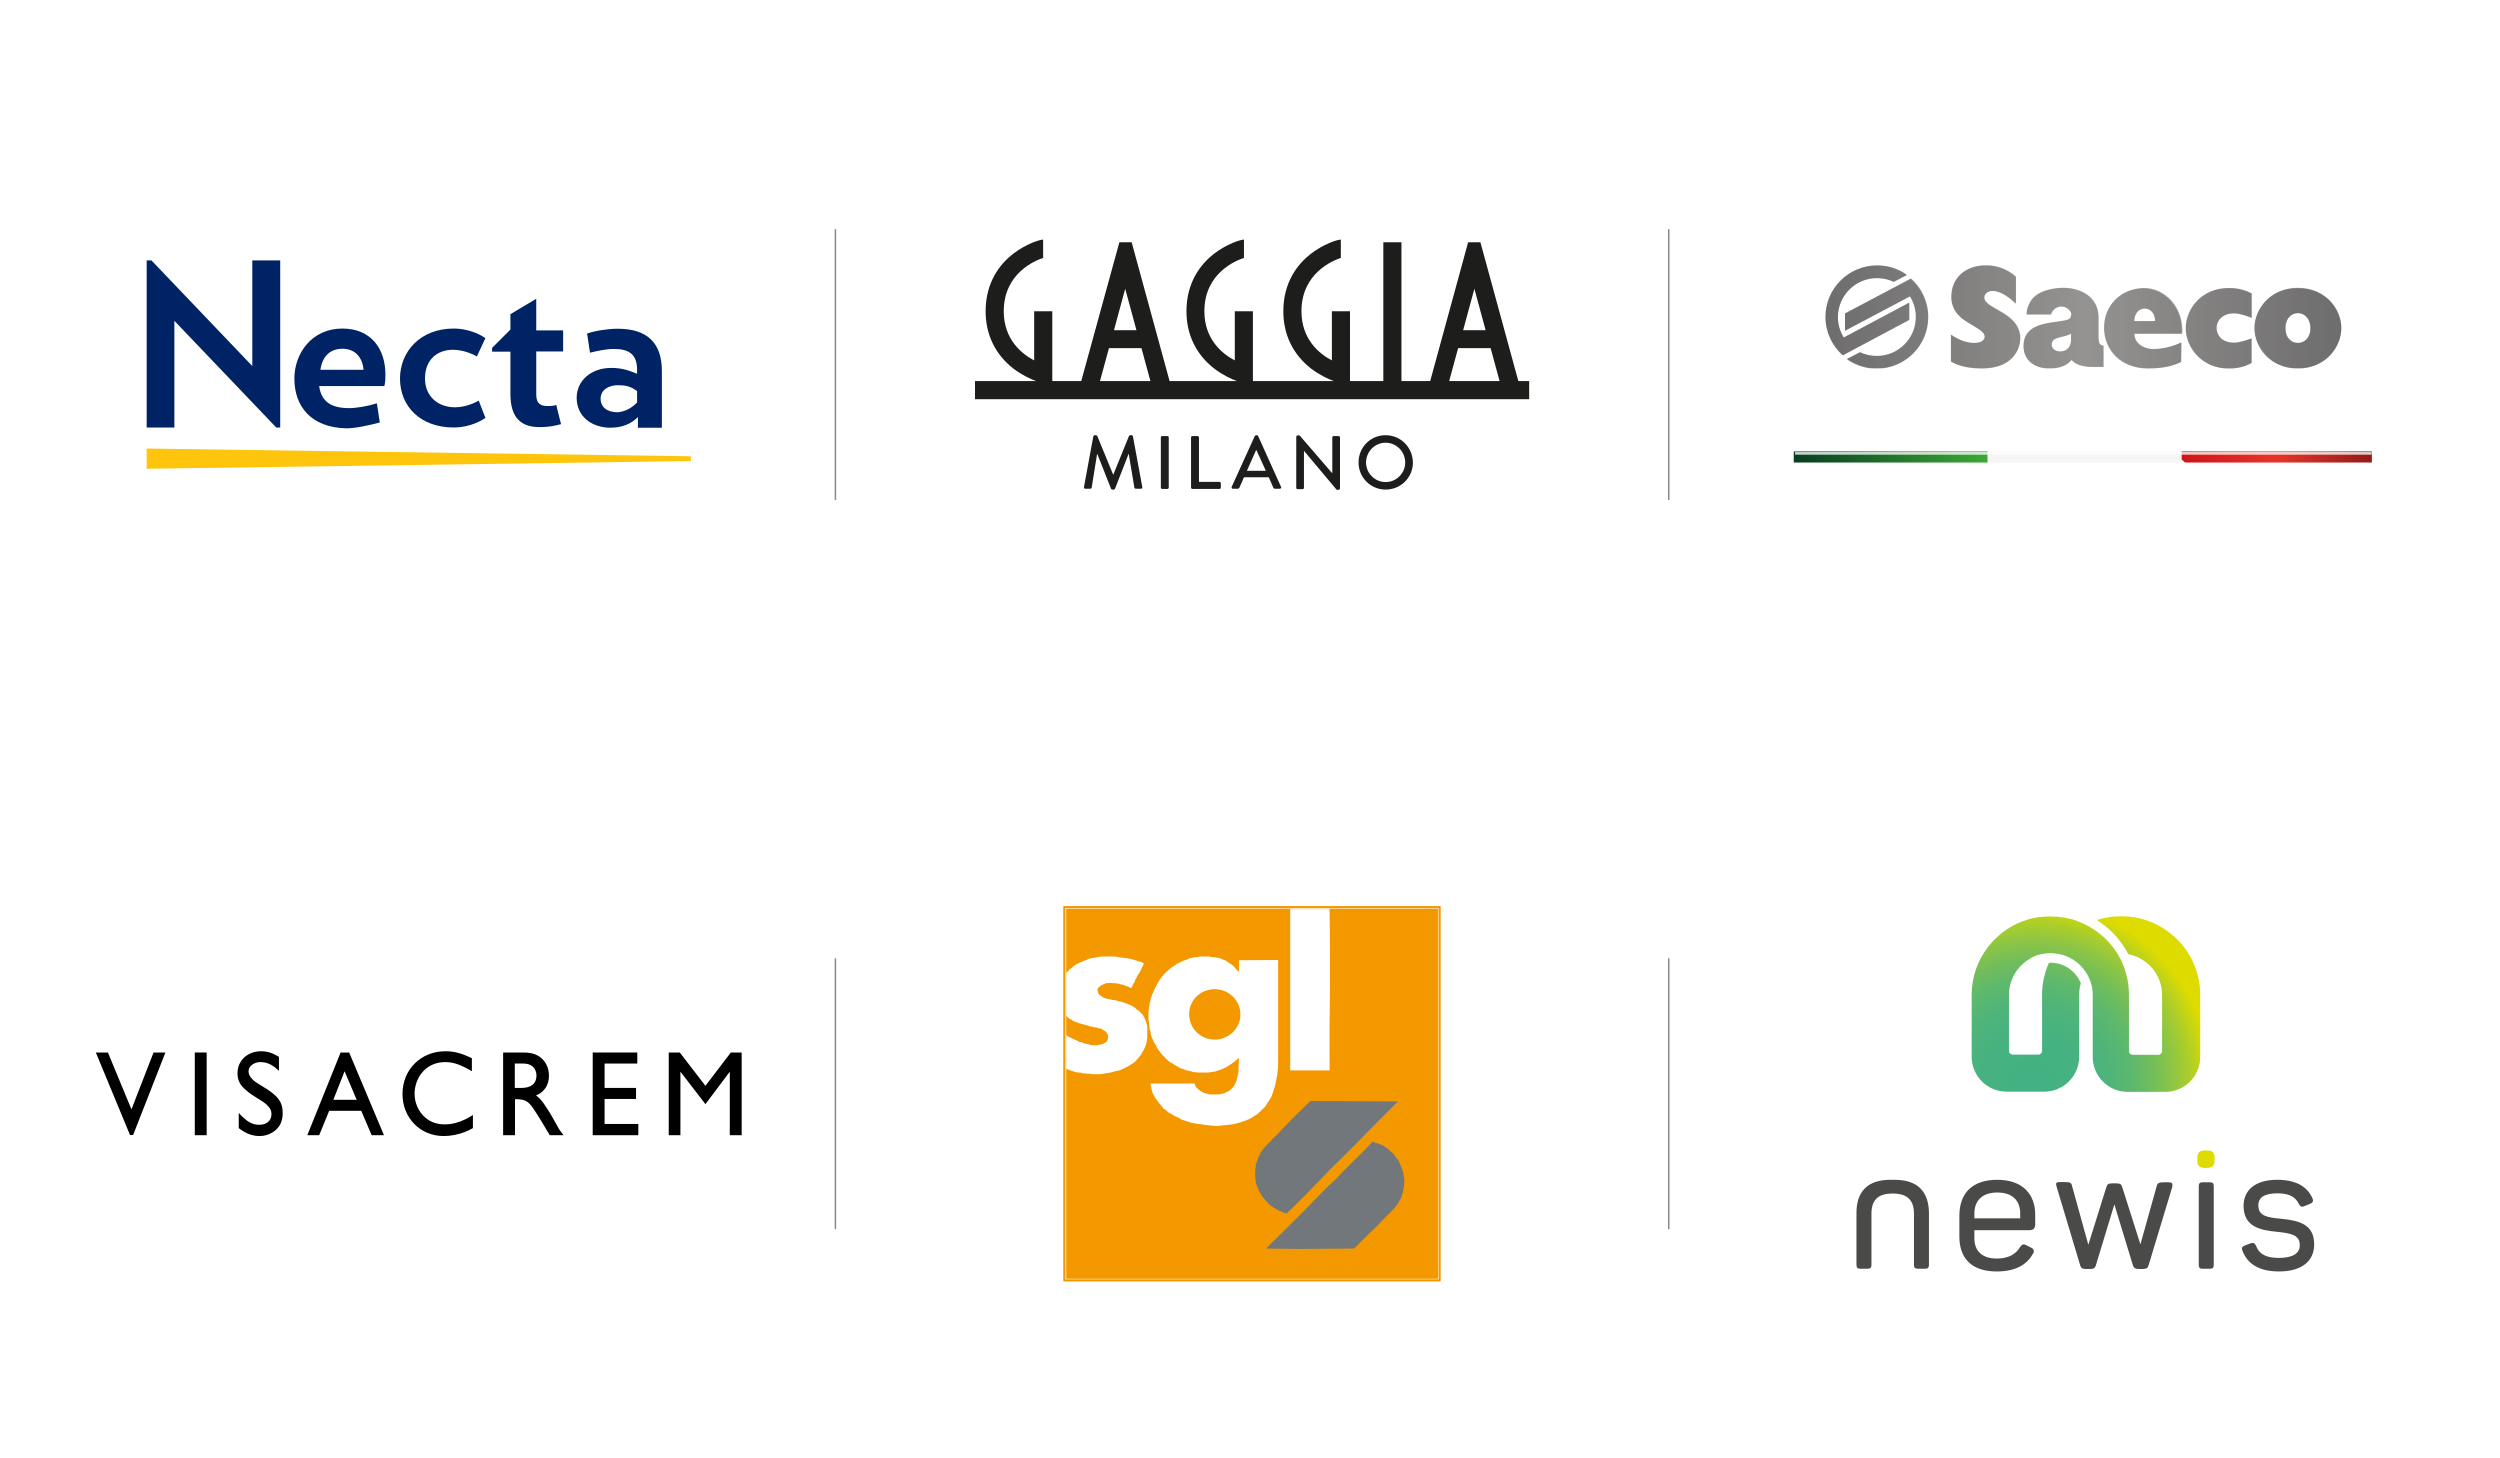<svg xmlns="http://www.w3.org/2000/svg" xmlns:xlink="http://www.w3.org/1999/xlink" id="necta" x="0px" y="0px" width="1200px" height="700px" viewBox="0 0 1200 700" style="enable-background:new 0 0 1200 700;" xml:space="preserve"><style type="text/css">	.st0{fill:#002366;}	.st1{fill:#FFC40C;}	.st2{fill:#1D1D1C;}			.st3{clip-path:url(#SVGID_00000085961037956484084590000013180791858340289681_);fill:url(#SVGID_00000103260822719126265800000009409638550696344754_);}	.st4{fill:#F5F5F5;}			.st5{clip-path:url(#SVGID_00000039110521090628439170000011949398384746226877_);fill:url(#SVGID_00000155844514332379286590000004446516780673395633_);}	.st6{clip-path:url(#SVGID_00000023282185133499141500000002222870077265744572_);}	.st7{clip-path:url(#SVGID_00000028322088250741645170000010695910317154922414_);}	.st8{opacity:0.91;clip-path:url(#SVGID_00000154397554098177898100000010021530724238334606_);}	.st9{clip-path:url(#SVGID_00000062892367824173666670000017672461136987450555_);}	.st10{filter:url(#Adobe_OpacityMaskFilter);}	.st11{clip-path:url(#SVGID_00000012450214092453584700000016926887361246912644_);}	.st12{enable-background:new    ;}			.st13{clip-path:url(#SVGID_00000012450214092453584700000016926887361246912644_);fill:url(#SVGID_00000001653722066590293490000008512230217650095550_);}			.st14{clip-path:url(#SVGID_00000012450214092453584700000016926887361246912644_);mask:url(#SVGID_00000039095333334775445590000011198560400100286640_);}	.st15{clip-path:url(#SVGID_00000164503308904374593790000004094235999053317010_);fill:#FFFFFF;}			.st16{clip-path:url(#SVGID_00000015341543248213919310000014983681140788726708_);fill:url(#SVGID_00000029012377840077609920000008595362878001480639_);}	.st17{opacity:0.3;clip-path:url(#SVGID_00000139288690190139459020000005406077913832929169_);}	.st18{clip-path:url(#SVGID_00000129195364467726441760000014270611673312742575_);}	.st19{clip-path:url(#SVGID_00000070812833344569619550000011287637367540478124_);fill:#1D1E1C;}			.st20{clip-path:url(#SVGID_00000019656430024039200570000014954198890318792629_);fill:url(#SVGID_00000147927091642704445710000004264568798423403430_);}	.st21{clip-path:url(#SVGID_00000115476531440454548860000010126226496896179605_);fill:#4A4A49;}	.st22{clip-path:url(#SVGID_00000115476531440454548860000010126226496896179605_);fill:#DDDB00;}	.st23{fill:#F49800;}	.st24{fill:none;stroke:#F49800;stroke-width:5.000000e-03;}	.st25{fill:#FFFFFF;}	.st26{fill:none;stroke:#FFFFFF;stroke-width:5.000000e-03;}	.st27{fill-rule:evenodd;clip-rule:evenodd;fill:#FFFFFF;}	.st28{fill-rule:evenodd;clip-rule:evenodd;fill:#71777A;}			.st29{clip-path:url(#SVGID_00000098910094400993769610000016679761415841094817_);fill-rule:evenodd;clip-rule:evenodd;fill:#F49800;}			.st30{clip-path:url(#SVGID_00000098910094400993769610000016679761415841094817_);fill:none;stroke:#FFFFFF;stroke-width:5.000000e-03;}			.st31{clip-path:url(#SVGID_00000098910094400993769610000016679761415841094817_);fill-rule:evenodd;clip-rule:evenodd;fill:#FFFFFF;}	.st32{fill:none;stroke:#F49800;stroke-width:0.822;}			.st33{clip-path:url(#SVGID_00000128468429338501504500000006711136598753074051_);fill-rule:evenodd;clip-rule:evenodd;fill:#F49800;}			.st34{clip-path:url(#SVGID_00000128468429338501504500000006711136598753074051_);fill:none;stroke:#FFFFFF;stroke-width:5.000000e-03;}			.st35{clip-path:url(#SVGID_00000128468429338501504500000006711136598753074051_);fill-rule:evenodd;clip-rule:evenodd;fill:#FFFFFF;}	.st36{fill:none;stroke:#878787;stroke-width:0.709;stroke-miterlimit:10;}</style><g>	<g>		<path class="st0" d="M132.6,205.2L83.7,154v51.2H70.4V125h2.3l48.4,50.7V125h13.4v80.2H132.6z"></path>		<path class="st0" d="M141.3,181.7c0-12,8.3-24,23-24c13.8,0,20.7,9.7,20.7,22.1c0,1.4,0,3.7-0.5,5.5h-31.3   c0.9,6.5,4.6,10.6,14.3,10.6c3.7,0,8.8-0.9,13.4-2.3l1.4,9.2c-5.5,1.4-11.5,2.8-16.1,2.8C149.2,205.2,141.3,195,141.3,181.7z    M174.5,177.5c-0.5-6-4.1-10.1-10.1-10.1s-9.7,3.7-10.6,10.1H174.5z"></path>		<path class="st0" d="M192,181.7c0-12.9,9.7-24,25.8-24c5.5,0,11.1,1.8,15.2,4.6l-4.1,8.8c-3.2-1.8-7.4-3.2-11.5-3.2   c-7.4,0-13.4,4.6-13.4,13.8c0,8.8,6.5,13.8,14.3,13.8c4.1,0,8.3-1.4,11.5-3.2l3.2,8.3c-4.1,2.8-9.7,4.6-15.2,4.6   C201.7,205.2,192,195,192,181.7z"></path>		<path class="st0" d="M245,189.1v-20.3h-8.8v-1.8l8.8-8.8v-7.4l12.4-7.4v15.2h12.9v10.1h-12.9v20.7c0,4.1,1.8,5.5,5.5,5.5   c1.4,0,2.3,0,4.1-0.5l2.3,9.2c-3.2,0.9-6.5,1.4-9.7,1.4C250.5,205.2,245,201,245,189.1z"></path>		<path class="st0" d="M276.8,190.9c0-7.8,6.5-14.3,16.6-14.3c5.5,0,8.8,1.4,12.4,2.8v-1.8c0-7.4-3.7-10.1-11.1-10.1   c-3.7,0-7.8,0.9-11.5,1.8l-1.4-9.2c4.1-1.4,10.1-2.3,14.7-2.3c14.3,0,21.2,6.9,21.2,20.3v27.2h-11.5v-5.1   c-3.2,3.2-7.4,5.1-13.4,5.1C284.2,205.2,276.8,200.1,276.8,190.9z M305.8,193.2v-5.5c-3.2-2.3-5.5-2.8-9.2-2.8   c-4.6,0-8.3,2.3-8.3,6.5c0,4.1,3.2,6.5,8.3,6.5C300.8,197.4,303.5,195.5,305.8,193.2z"></path>	</g>	<polygon class="st1" points="70.4,215.3 70.4,225 331.6,221.3 331.6,219  "></polygon></g><g>	<path class="st2" d="M543.8,209.4c-0.1-0.3-0.4-0.5-0.7-0.5h-0.6c-0.3,0-0.5,0.2-0.6,0.4l-7.5,18.5h-0.1l-7.6-18.5  c-0.1-0.2-0.4-0.4-0.6-0.4h-0.6c-0.3,0-0.6,0.3-0.7,0.5l-4.5,24.4c-0.1,0.5,0.2,0.8,0.7,0.8h2.4c0.3,0,0.6-0.3,0.6-0.5l2.6-16.2  h0.1l6.6,16.7c0.1,0.2,0.3,0.4,0.6,0.4h0.7c0.3,0,0.5-0.2,0.6-0.4l6.5-16.7h0.1l2.7,16.2c0.1,0.3,0.4,0.5,0.7,0.5h2.4  c0.5,0,0.8-0.3,0.7-0.8L543.8,209.4z"></path>	<path class="st2" d="M560.3,209.3h-2.4c-0.4,0-0.7,0.3-0.7,0.7v24c0,0.4,0.3,0.7,0.7,0.7h2.4c0.4,0,0.7-0.3,0.7-0.7v-24  C561,209.6,560.7,209.3,560.3,209.3"></path>	<path class="st2" d="M585.3,231.3h-9.8v-21.3c0-0.4-0.3-0.7-0.7-0.7h-2.4c-0.4,0-0.7,0.3-0.7,0.7v24c0,0.4,0.3,0.7,0.7,0.7h12.9  c0.4,0,0.7-0.3,0.7-0.7v-2C586,231.6,585.7,231.3,585.3,231.3"></path>	<path class="st2" d="M603.9,209.3c-0.1-0.2-0.4-0.4-0.6-0.4h-0.4c-0.2,0-0.5,0.2-0.6,0.4l-11.1,24.4c-0.2,0.5,0.1,0.9,0.6,0.9h2.3  c0.4,0,0.7-0.3,0.8-0.5c0.7-1.7,1.5-3.3,2.2-5h11.9l2.2,5c0.1,0.3,0.4,0.5,0.8,0.5h2.3c0.5,0,0.8-0.5,0.6-0.9L603.9,209.3z   M598.5,226l4.4-9.9h0.2l4.5,9.9H598.5z"></path>	<path class="st2" d="M642.5,209.3h-2.3c-0.4,0-0.7,0.3-0.7,0.7v17.2h0l-15.7-18.2h-0.9c-0.4,0-0.7,0.3-0.7,0.7v24.4  c0,0.4,0.3,0.7,0.7,0.7h2.3c0.4,0,0.7-0.3,0.7-0.7v-17.7h0l15.7,18.7h0.9c0.4,0,0.7-0.3,0.7-0.7v-24.4  C643.2,209.6,642.9,209.3,642.5,209.3"></path>	<path class="st2" d="M665.1,208.9c-7.3,0-13,5.8-13,13.1c0,7.2,5.8,13,13,13c7.3,0,13.1-5.8,13.1-13  C678.1,214.7,672.3,208.9,665.1,208.9 M665.1,231.4c-5.1,0-9.4-4.2-9.4-9.4c0-5.2,4.2-9.5,9.4-9.5c5.2,0,9.4,4.3,9.4,9.5  C674.5,227.2,670.2,231.4,665.1,231.4"></path>	<path class="st2" d="M728.8,182.9l-18.2-66.6h-5.9l-18.2,66.6h-13.8v-66.6h-8.7v66.6H648v-33.5h-8.7V173  c-5.9-3.1-14.6-10-14.6-23.6c0-18.4,15.3-24.4,18.9-25.6v-0.2V115c-1.6,0-8.3,2.1-14.5,6.9c-6,4.7-13.1,13.3-13.1,27.5  c0,11.2,4.6,20.7,13.3,27.5c4.2,3.2,8.4,5.1,10.9,6h-38.8v-33.5h-8.7V173c-5.9-3.1-14.6-10-14.6-23.6c0-18.4,15.3-24.4,19-25.6  v-0.2V115c-1.6,0-8.3,2.1-14.5,6.9c-6,4.7-13.1,13.3-13.1,27.5c0,11.2,4.6,20.7,13.3,27.5c4.2,3.2,8.4,5.1,10.9,6h-32.3l-18.2-66.6  h-5.9L519,182.9h-13.9v-33.5h-8.7V173c-5.9-3.1-14.6-10-14.6-23.6c0-18.4,15.3-24.4,18.9-25.6v-0.2V115c-1.6,0-8.3,2.1-14.5,6.9  c-6,4.7-13.1,13.3-13.1,27.5c0,11.2,4.6,20.7,13.3,27.5c4.2,3.2,8.4,5.1,10.9,6H468v8.7H734v-8.7H728.8z M540.1,138.6l5.4,19.9  h-10.8L540.1,138.6z M528,182.9l4.3-15.8h15.6l4.3,15.8H528z M707.7,138.6l5.4,19.9h-10.8L707.7,138.6z M695.6,182.9l4.3-15.8h15.6  l4.3,15.8H695.6z"></path></g><g>	<g>		<defs>			<rect id="SVGID_1_" x="861" y="216.7" width="93.1" height="5.3"></rect>		</defs>		<clipPath id="SVGID_00000071539177957259259300000016609839595923412910_">			<use xlink:href="#SVGID_1_" style="overflow:visible;"></use>		</clipPath>					<linearGradient id="SVGID_00000124863103273646751660000003764978826987540911_" gradientUnits="userSpaceOnUse" x1="313.435" y1="774.966" x2="315.316" y2="774.966" gradientTransform="matrix(49.494 0 0 49.494 -14652.142 -38136.789)">			<stop offset="0" style="stop-color:#083D20"></stop>			<stop offset="1" style="stop-color:#3DA936"></stop>		</linearGradient>					<rect x="861" y="216.7" style="clip-path:url(#SVGID_00000071539177957259259300000016609839595923412910_);fill:url(#SVGID_00000124863103273646751660000003764978826987540911_);" width="93.1" height="5.3"></rect>	</g>	<rect x="954.1" y="216.7" class="st4" width="93.1" height="5.3"></rect>	<g>		<defs>			<rect id="SVGID_00000183211909598198510470000004365277275219041672_" x="1047.2" y="216.7" width="91.3" height="5.3"></rect>		</defs>		<clipPath id="SVGID_00000002366891457031863980000006620281343002564798_">			<use xlink:href="#SVGID_00000183211909598198510470000004365277275219041672_" style="overflow:visible;"></use>		</clipPath>					<linearGradient id="SVGID_00000107581947786422506980000000708079165913703566_" gradientUnits="userSpaceOnUse" x1="312.438" y1="782.994" x2="314.319" y2="782.994" gradientTransform="matrix(35.434 -23.011 23.011 35.434 -28027.955 -20312.641)">			<stop offset="0" style="stop-color:#D01317"></stop>			<stop offset="6.414724e-03" style="stop-color:#D01317"></stop>			<stop offset="0.491" style="stop-color:#E5352A"></stop>			<stop offset="0.53" style="stop-color:#DE3328"></stop>			<stop offset="1" style="stop-color:#8E1917"></stop>		</linearGradient>					<polygon style="clip-path:url(#SVGID_00000002366891457031863980000006620281343002564798_);fill:url(#SVGID_00000107581947786422506980000000708079165913703566_);" points="   1088.2,258.7 1141,220.4 1111.5,175 1044.8,218.3   "></polygon>	</g>	<g>		<defs>			<rect id="SVGID_00000059997943376418223990000011582284120326911360_" x="861" y="127.4" width="280" height="95.2"></rect>		</defs>		<clipPath id="SVGID_00000078762119702132788170000010061725260492225721_">			<use xlink:href="#SVGID_00000059997943376418223990000011582284120326911360_" style="overflow:visible;"></use>		</clipPath>		<g style="clip-path:url(#SVGID_00000078762119702132788170000010061725260492225721_);">			<g>				<defs>					<rect id="SVGID_00000096059711411406796210000002443372145781910158_" x="861.4" y="216.9" width="277.2" height="1.5"></rect>				</defs>				<clipPath id="SVGID_00000143577093297126016420000016780255861943397520_">					<use xlink:href="#SVGID_00000096059711411406796210000002443372145781910158_" style="overflow:visible;"></use>				</clipPath>				<g style="clip-path:url(#SVGID_00000143577093297126016420000016780255861943397520_);">					<defs>						<rect id="SVGID_00000062191277240148558460000002143962246868460427_" x="861.4" y="216.9" width="277.2" height="1.5"></rect>					</defs>					<clipPath id="SVGID_00000065067549154800133380000011910333310318283931_">						<use xlink:href="#SVGID_00000062191277240148558460000002143962246868460427_" style="overflow:visible;"></use>					</clipPath>					<g style="opacity:0.91;clip-path:url(#SVGID_00000065067549154800133380000011910333310318283931_);">						<g>							<defs>								<rect id="SVGID_00000049904972790428392900000016721644046020357804_" x="861.4" y="216.9" width="277.2" height="1.5"></rect>							</defs>							<clipPath id="SVGID_00000120527168997566961640000015345836403541442743_">								<use xlink:href="#SVGID_00000049904972790428392900000016721644046020357804_" style="overflow:visible;"></use>							</clipPath>							<g style="clip-path:url(#SVGID_00000120527168997566961640000015345836403541442743_);">								<defs>									<rect id="SVGID_00000152953809754538377460000005671776511800167359_" x="861.4" y="216.9" width="277.2" height="1.5"></rect>								</defs>								<clipPath id="SVGID_00000102512782415621747930000004195694152865719727_">									<use xlink:href="#SVGID_00000152953809754538377460000005671776511800167359_" style="overflow:visible;"></use>								</clipPath>								<defs>									<filter id="Adobe_OpacityMaskFilter" filterUnits="userSpaceOnUse" x="861.4" y="216.9" width="277.2" height="1.5">																			</filter>								</defs>																	<mask maskUnits="userSpaceOnUse" x="861.4" y="216.9" width="277.2" height="1.5" id="SVGID_00000152265399438787437280000011392370617805488519_">									<g class="st10">																					<rect x="861.4" y="216.9" style="clip-path:url(#SVGID_00000102512782415621747930000004195694152865719727_);" width="277.2" height="1.5"></rect>										<g class="st12">																							<rect x="861.4" y="216.9" style="clip-path:url(#SVGID_00000102512782415621747930000004195694152865719727_);" width="277.2" height="1.5"></rect>																							<linearGradient id="SVGID_00000009553651766969197470000013778715582597740435_" gradientUnits="userSpaceOnUse" x1="305.993" y1="772.159" x2="307.875" y2="772.159" gradientTransform="matrix(168.724 0 0 168.724 -50791.742 -130063.961)">												<stop offset="0" style="stop-color:#000000"></stop>												<stop offset="4.338428e-02" style="stop-color:#080808"></stop>												<stop offset="0.11" style="stop-color:#1E1E1E"></stop>												<stop offset="0.193" style="stop-color:#414141"></stop>												<stop offset="0.287" style="stop-color:#727272"></stop>												<stop offset="0.391" style="stop-color:#B1B1B1"></stop>												<stop offset="0.502" style="stop-color:#FDFDFD"></stop>												<stop offset="0.505" style="stop-color:#FFFFFF"></stop>												<stop offset="0.677" style="stop-color:#9D9D9D"></stop>												<stop offset="0.835" style="stop-color:#484848"></stop>												<stop offset="0.946" style="stop-color:#141414"></stop>												<stop offset="1" style="stop-color:#000000"></stop>											</linearGradient>																							<rect x="861.4" y="216.9" style="clip-path:url(#SVGID_00000102512782415621747930000004195694152865719727_);fill:url(#SVGID_00000009553651766969197470000013778715582597740435_);" width="277.2" height="1.5"></rect>										</g>									</g>								</mask>																	<g style="clip-path:url(#SVGID_00000102512782415621747930000004195694152865719727_);mask:url(#SVGID_00000152265399438787437280000011392370617805488519_);">									<g>										<defs>											<rect id="SVGID_00000134220298149123916740000015940867719058899348_" x="861.4" y="216.9" width="277.2" height="1.5"></rect>										</defs>										<clipPath id="SVGID_00000155145523801740441090000015579088203248816016_">											<use xlink:href="#SVGID_00000134220298149123916740000015940867719058899348_" style="overflow:visible;"></use>										</clipPath>																					<rect x="861.4" y="216.9" style="clip-path:url(#SVGID_00000155145523801740441090000015579088203248816016_);fill:#FFFFFF;" width="277.2" height="1.5"></rect>									</g>								</g>							</g>						</g>					</g>				</g>			</g>		</g>	</g>	<g>		<defs>			<path id="SVGID_00000085930597622026317810000002683130841848675770_" d="M1029.4,148.1c2.6,0,5,2.1,5,6h-10    C1024.5,150.2,1026.9,148.1,1029.4,148.1 M1010,157.2c0,11,8.4,19.6,21,19.6c7.2,0,11.8-1.1,16-3.1l0.1-9.4    c-4.2,2.1-9.6,3.2-13.3,3.2c-5.7,0-9.5-3.6-9.2-7.4h22.9c0.8-12.9-8.5-21.9-18.2-21.9C1018.1,138.3,1010,146.5,1010,157.2     M1049.2,157.5c0,8.8,7.2,19.4,20.8,19.4c4.2,0,7.9-1,10.8-2.7v-11.8c0,0-5.3,2.1-8.4,2.1c-5.7,0-8.4-3.5-8.4-7.1    c0-3.5,2.8-7,8.4-7c3.1,0,8.4,2.2,8.4,2.2v-11.7c-3-1.6-6.6-2.6-10.8-2.6C1056.3,138.2,1049.2,148.8,1049.2,157.5 M1097,157.5    c0-4.7,2.9-7.2,6-7.2c3.1,0,6,2.6,6,7.2c0,4.8-3,7.1-6,7.1C1100,164.7,1097,162.3,1097,157.5 M1082.1,157.5    c0,8.8,7.2,19.4,20.8,19.4c13.6,0,20.9-10.5,20.9-19.4c0-8.9-7.3-19.2-20.8-19.2C1089.3,138.2,1082.1,148.8,1082.1,157.5     M984.8,165.5c0-2.3,1.5-3,4.3-3.7c1.7-0.4,3.5-0.9,5-1.6v3.2c-0.2,3.6-2.4,5.3-5.3,5.3C986.4,168.7,984.8,167.1,984.8,165.5     M974.6,144.9c-1.2,2.2-1.7,3.6-1.8,6.1h11.7c0.9-2.5,2.9-3.8,5-3.8c1.8,0,3.5,0.9,4.5,2.7c0.2,0.3,0.2,0.6,0.2,0.9    c0,2.3-1.5,2.7-3.3,3.1c-6.8,1.3-19.6,0.9-19.6,12.3c0,7,5.5,10.7,12.2,10.7c4.3,0,8.1-0.8,10.9-4.1l0.3,0.4    c1.3,1.2,3.4,3,10.4,3h4.7V166c-1.8-0.3-2.5-1-2.4-5.1l0-8.4c0-10.9-9.9-14.3-16.8-14.3C987.1,138.2,977.9,139,974.6,144.9     M885.6,150.5v8.3l31.2-16.5c1.8,2.9,2.8,6.2,2.8,9.9c0,10.3-8.4,18.7-18.7,18.7c-2.9,0-5.7-0.7-8.1-1.8l-6.3,3.3l0.5,0.4    c4,2.7,8.7,4.2,13.8,4.2c13.7,0,24.7-11.1,24.7-24.7c0-7.4-3.2-14-8.3-18.5L885.6,150.5z M876.2,152.1c0,7.3,3.2,13.9,8.3,18.5    l31.9-17l0-8.3L885,162l0,0c-1.8-2.9-2.8-6.2-2.8-9.8c0-10.3,8.4-18.7,18.7-18.7c2.9,0,5.6,0.6,8.1,1.8l6.3-3.3l-0.5-0.4    c-3.9-2.7-8.7-4.2-13.8-4.2C887.3,127.4,876.2,138.5,876.2,152.1 M936.7,142.4c0,2,0,7.7,7.8,12.3c6.2,3.7,8.2,4.9,8.2,6.9    c0,1-0.8,3-5.1,3c-4,0-7.8-1.7-11.1-4v12.9c2,1.1,6.1,3.3,14.8,3.3c17.1,0,18.5-12,18.5-14.4c0-7.6-6.6-11.3-10.1-13.3    c-4.4-2.5-7.2-4-7.2-6.4c0-1.3,1.2-3.1,4-3.1c4.2,0,8.6,3.7,11.2,6.1v-12.9c-3-2.8-8.1-5.5-14.4-5.5    C943.6,127.4,936.7,133.2,936.7,142.4"></path>		</defs>		<clipPath id="SVGID_00000075881158444686150050000006655563816183957633_">			<use xlink:href="#SVGID_00000085930597622026317810000002683130841848675770_" style="overflow:visible;"></use>		</clipPath>					<linearGradient id="SVGID_00000160150691900203762210000015143265890386675902_" gradientUnits="userSpaceOnUse" x1="306.978" y1="772.252" x2="308.859" y2="772.252" gradientTransform="matrix(131.623 0 0 131.623 -39529.07 -101493.789)">			<stop offset="0" style="stop-color:#908E90"></stop>			<stop offset="0.441" style="stop-color:#C0BEBD"></stop>			<stop offset="0.5" style="stop-color:#C7C5C4"></stop>			<stop offset="0.537" style="stop-color:#C3C1C0"></stop>			<stop offset="1" style="stop-color:#908E90"></stop>		</linearGradient>					<rect x="876.2" y="127.4" style="clip-path:url(#SVGID_00000075881158444686150050000006655563816183957633_);fill:url(#SVGID_00000160150691900203762210000015143265890386675902_);" width="247.6" height="49.4"></rect>	</g>	<g>		<defs>			<rect id="SVGID_00000121278056399664616130000009787197156690509968_" x="861" y="127.4" width="280" height="95.2"></rect>		</defs>		<clipPath id="SVGID_00000043433780918456773000000000766236859014130565_">			<use xlink:href="#SVGID_00000121278056399664616130000009787197156690509968_" style="overflow:visible;"></use>		</clipPath>		<g style="opacity:0.3;clip-path:url(#SVGID_00000043433780918456773000000000766236859014130565_);">			<g>				<defs>					<rect id="SVGID_00000150821142050490054970000009273296845271123081_" x="876.2" y="127.4" width="247.6" height="49.4"></rect>				</defs>				<clipPath id="SVGID_00000126318697692350176670000014120662017107223989_">					<use xlink:href="#SVGID_00000150821142050490054970000009273296845271123081_" style="overflow:visible;"></use>				</clipPath>				<g style="clip-path:url(#SVGID_00000126318697692350176670000014120662017107223989_);">					<defs>						<rect id="SVGID_00000031182641969389696090000008621894630648768648_" x="876.2" y="127.4" width="247.6" height="49.4"></rect>					</defs>					<clipPath id="SVGID_00000039133500073570311740000016787756160455060388_">						<use xlink:href="#SVGID_00000031182641969389696090000008621894630648768648_" style="overflow:visible;"></use>					</clipPath>					<path style="clip-path:url(#SVGID_00000039133500073570311740000016787756160455060388_);fill:#1D1E1C;" d="M892.8,169      c2.4,1.2,5.2,1.8,8.1,1.8c10.3,0,18.7-8.4,18.7-18.7c0-3.6-1-7-2.8-9.9l-31.2,16.5v-8.3l31.7-16.8c5.1,4.5,8.3,11.1,8.3,18.5      c0,13.6-11.1,24.7-24.7,24.7c-5.1,0-9.9-1.6-13.8-4.2l-0.5-0.4L892.8,169z M915.3,132l-0.5-0.4c-3.9-2.7-8.7-4.2-13.8-4.2      c-13.6,0-24.7,11.1-24.7,24.7c0,7.3,3.2,13.9,8.3,18.4l31.9-17l0-8.3L885,162l0,0c-1.8-2.9-2.8-6.2-2.8-9.8      c0-10.3,8.4-18.7,18.7-18.7c2.9,0,5.6,0.6,8.1,1.8L915.3,132z M1109,157.5c0-4.7-2.9-7.2-6-7.2c-3.1,0-6,2.6-6,7.2      c0,4.8,3,7.1,6,7.1C1106,164.7,1109,162.3,1109,157.5 M1123.9,157.4c0,8.9-7.3,19.4-20.9,19.4c-13.6,0-20.8-10.6-20.8-19.4      c0-8.7,7.2-19.3,20.9-19.3C1116.6,138.2,1123.9,148.5,1123.9,157.4 M994.1,160.2c-1.5,0.8-3.3,1.3-5,1.6      c-2.8,0.7-4.3,1.4-4.3,3.7c0,1.6,1.7,3.2,4,3.2c2.9,0,5.1-1.8,5.3-5.3V160.2z M1005.1,176.1c-6.9,0-9.1-1.8-10.4-3l-0.3-0.4      c-2.8,3.3-6.6,4.1-10.9,4.1c-6.7,0-12.2-3.8-12.2-10.7c0-11.4,12.8-10.9,19.6-12.3c1.8-0.3,3.3-0.8,3.3-3.1      c0-0.3-0.1-0.6-0.3-0.9c-1-1.8-2.7-2.7-4.5-2.7c-2.1,0-4.1,1.3-5,3.8h-11.7c0.1-2.5,0.6-4,1.8-6.1c3.3-5.9,12.5-6.7,15.9-6.7      c6.9,0,16.8,3.4,16.8,14.3l0,8.4c-0.1,4.1,0.6,4.8,2.4,5.1v10.2H1005.1z M1080.8,152.5v-11.7c-3-1.6-6.6-2.6-10.8-2.6      c-13.8,0-20.9,10.6-20.9,19.3c0,8.8,7.2,19.4,20.8,19.4c4.2,0,7.9-1,10.8-2.7v-11.8c0,0-5.3,2.1-8.4,2.1      c-5.7,0-8.4-3.5-8.4-7.1c0-3.5,2.8-7,8.4-7C1075.6,150.4,1080.8,152.5,1080.8,152.5 M936.4,173.6c2,1.1,6.1,3.3,14.8,3.3      c17.1,0,18.5-12,18.5-14.4c0-7.6-6.6-11.3-10.1-13.3c-4.4-2.5-7.2-4-7.2-6.4c0-1.3,1.2-3.1,4-3.1c4.2,0,8.6,3.7,11.2,6.1v-12.9      c-3-2.8-8.1-5.5-14.4-5.5c-9.6,0-16.6,5.8-16.6,15c0,2,0,7.7,7.8,12.3c6.2,3.7,8.2,4.9,8.2,6.9c0,1-0.8,3-5.1,3      c-4,0-7.8-1.7-11.1-4V173.6z M1034.5,154.1c0-3.9-2.4-6-5-6c-2.5,0-5,2.1-5,6H1034.5 M1024.5,160.2c-0.3,3.8,3.6,7.4,9.2,7.4      c3.8,0,9.1-1.1,13.3-3.2l-0.1,9.4c-4.1,2-8.8,3.1-16,3.1c-12.7,0-21-8.6-21-19.6c0-10.7,8.2-18.9,19.1-18.9      c9.7,0,19.1,8.9,18.2,21.9H1024.5z"></path>				</g>			</g>		</g>	</g></g><g>	<g>		<defs>			<path id="SVGID_00000057860097035380662330000006282434496506806179_" d="M1006.4,441.6c2.7,1.7,5.3,3.7,7.6,6    c3.1,3.1,5.6,6.6,7.6,10.4c9.2,1.8,16.1,9.8,16.2,19.4h0v27.1c0,1-0.8,1.8-1.8,1.8h-12.3c-1,0-1.8-0.8-1.8-1.8v-27.1h0    c0-2.6-0.3-5.2-0.8-7.7c0-0.1-0.1-0.3-0.1-0.4c-0.4-1.6-0.8-3.1-1.3-4.6c0-0.1-0.1-0.2-0.1-0.3c-0.3-0.8-0.6-1.5-0.9-2.2    c0,0,0,0,0-0.1c-0.3-0.8-0.7-1.5-1.1-2.2c0,0,0,0,0,0c-0.4-0.7-0.8-1.4-1.2-2.1c-3.7-6-9-10.8-15.3-14l0,0    c-1.9-0.9-3.9-1.7-5.9-2.4c0,0-0.1,0-0.1,0c-0.6-0.2-1.3-0.4-1.9-0.5c-0.1,0-0.1,0-0.2,0c-1.3-0.3-2.7-0.6-4.1-0.7    c-0.2,0-0.3,0-0.5-0.1c-0.5-0.1-1-0.1-1.6-0.1c-0.2,0-0.4,0-0.6,0c-0.7,0-1.4-0.1-2-0.1h0c-0.8,0-1.7,0-2.5,0.1    c-0.2,0-0.4,0-0.6,0c-0.7,0.1-1.4,0.1-2.1,0.2c-0.1,0-0.2,0-0.3,0c-0.8,0.1-1.6,0.3-2.4,0.4c-0.1,0-0.3,0.1-0.4,0.1    c-0.7,0.2-1.4,0.3-2.1,0.5c-15.7,4.5-27.3,19-27.4,36.1v28.9v1c0,9.3,7.5,16.8,16.8,16.8h18c9.3,0,16.8-7.5,16.8-16.8v-1v0v-28.9    c0-1.9,0.3-3.6,0.8-5.3c-0.8-2-2-3.9-3.6-5.4c-2.9-2.9-6.8-4.5-10.9-4.5c-0.3,0-0.5,0-0.8,0c-2.1,4.7-3.3,9.8-3.3,15.2v27.1    c0,1-0.8,1.8-1.8,1.8h-12.3c-1,0-1.8-0.8-1.8-1.8v-27.1c0.1-7.3,4.1-13.6,10-17.1v0c0.1-0.1,0.2-0.1,0.3-0.2    c0.2-0.1,0.3-0.2,0.5-0.3c0.4-0.2,0.9-0.5,1.4-0.7c0.1,0,0.2-0.1,0.2-0.1c0.5-0.2,1-0.4,1.5-0.5c0.2-0.1,0.3-0.1,0.5-0.1    c0.5-0.2,1.1-0.3,1.6-0.4c0,0,0.1,0,0.1,0c0.6-0.1,1.1-0.2,1.7-0.3c0.2,0,0.3,0,0.5,0c0.6-0.1,1.2-0.1,1.8-0.1l0,0c0,0,0,0,0.1,0    c0.5,0,1,0,1.5,0.1l0,0c6.4,0.5,12,4,15.3,9.2c0,0,0,0,0,0c0.1,0.2,0.2,0.3,0.3,0.5c0.2,0.3,0.4,0.6,0.6,1c0.2,0.3,0.3,0.7,0.5,1    c0.1,0.2,0.2,0.5,0.3,0.7c0.1,0.3,0.2,0.5,0.3,0.8c0.1,0.2,0.2,0.5,0.2,0.7c0.1,0.3,0.2,0.6,0.3,0.9c0.1,0.2,0.1,0.4,0.2,0.6    c0.1,0.5,0.2,1,0.3,1.5c0,0,0,0,0,0.1h0c0.1,0.9,0.2,1.9,0.2,2.8h0v28.9v1c0,9.3,7.5,16.8,16.8,16.8h18c9.3,0,16.8-7.5,16.8-16.8    v-1v0v-28.9h0c-0.1-20.8-17-37.6-37.8-37.6C1013.9,439.8,1010,440.4,1006.4,441.6"></path>		</defs>		<clipPath id="SVGID_00000048459022340570863450000002341316656154873529_">			<use xlink:href="#SVGID_00000057860097035380662330000006282434496506806179_" style="overflow:visible;"></use>		</clipPath>					<radialGradient id="SVGID_00000124843328355249430090000011225774376426886076_" cx="1601.769" cy="667.822" r="3.34" gradientTransform="matrix(16.636 -19.825 -19.826 -16.635 -12431.565 43383.488)" gradientUnits="userSpaceOnUse">			<stop offset="0" style="stop-color:#43B183"></stop>			<stop offset="0.264" style="stop-color:#46B281"></stop>			<stop offset="0.422" style="stop-color:#4EB47A"></stop>			<stop offset="0.553" style="stop-color:#5CB86E"></stop>			<stop offset="0.669" style="stop-color:#71BD5C"></stop>			<stop offset="0.775" style="stop-color:#8BC546"></stop>			<stop offset="0.873" style="stop-color:#ABCD2A"></stop>			<stop offset="0.964" style="stop-color:#D1D80A"></stop>			<stop offset="0.991" style="stop-color:#DDDB00"></stop>			<stop offset="1" style="stop-color:#DDDB00"></stop>		</radialGradient>					<polygon style="clip-path:url(#SVGID_00000048459022340570863450000002341316656154873529_);fill:url(#SVGID_00000124843328355249430090000011225774376426886076_);" points="   904.8,489.3 991.5,385.9 1097.2,474.7 1010.5,578   "></polygon>	</g>	<g>		<defs>			<rect id="SVGID_00000021819692951721588940000010512424698042968209_" x="891" y="439.8" width="220" height="170.4"></rect>		</defs>		<clipPath id="SVGID_00000116204679715476859410000011447036128072909708_">			<use xlink:href="#SVGID_00000021819692951721588940000010512424698042968209_" style="overflow:visible;"></use>		</clipPath>		<path style="clip-path:url(#SVGID_00000116204679715476859410000011447036128072909708_);fill:#4A4A49;" d="M958.7,566.3   c12.4,0,18.2,7.2,18.2,16.7v4.7c0,1.7-0.7,2.8-3,2.8h-26.2v3.9c0,6.1,3.7,9.7,10.8,9.7c5.7,0,9.2-2.2,11.2-5.6   c1-1.4,1.7-1.5,3.1-0.7l2.2,1.1c1.4,0.7,1.6,1.8,0.7,3.1c-2.8,4.9-8,8.3-17.3,8.3c-12.6,0-17.9-6.9-17.9-16.7v-10   C940.5,572.6,946.8,566.3,958.7,566.3 M958.7,572.4c-7.2,0-11,3.9-11,10.1v2.3h22v-2.3C969.7,576.3,966,572.4,958.7,572.4"></path>		<path style="clip-path:url(#SVGID_00000116204679715476859410000011447036128072909708_);fill:#4A4A49;" d="M1062.6,569.4v37.7   c0,1.4-0.5,1.9-1.9,1.9h-3.4c-1.4,0-1.9-0.5-1.9-1.9v-37.7c0-1.4,0.5-1.9,1.9-1.9h3.4C1062.1,567.5,1062.6,568,1062.6,569.4"></path>		<path style="clip-path:url(#SVGID_00000116204679715476859410000011447036128072909708_);fill:#4A4A49;" d="M1093.1,566.3   c9.3,0,14.4,3.5,16.8,8.7c0.7,1.4,0.3,2.3-1,2.8l-2.7,1.1c-1.4,0.6-1.9,0.4-2.7-0.9c-1.5-3.1-4.1-5.2-10.3-5.2   c-6.2,0-9.2,1.9-9.2,5.8c0,5.1,4.3,5.8,10.9,6.4c9.2,0.9,15.9,2.9,15.9,12.4c0,7.6-5.6,12.9-16.8,12.9c-9.2,0-15.1-3.3-17.6-9.9   c-0.6-1.3-0.2-2.1,1.2-2.6l2.7-1c1.3-0.4,1.9-0.2,2.6,1.2c1.6,4.2,5.2,5.8,10.9,5.8c6.8,0,10.1-2.2,10.1-6.1   c0-4.8-3.9-5.7-10.7-6.4c-8-0.8-16.3-2.2-16.3-12.6C1077,571.3,1082.4,566.3,1093.1,566.3"></path>		<path style="clip-path:url(#SVGID_00000116204679715476859410000011447036128072909708_);fill:#4A4A49;" d="M909.4,566.3   c-0.4,0-0.7,0-1,0c-0.4,0-0.7,0-1,0c-11.3,0-16.3,6-16.3,15.9v24.9c0,1.4,0.5,1.9,1.9,1.9h3.4c1.4,0,1.9-0.5,1.9-1.9v-24.6   c0-6.4,3.1-9.6,10.1-9.6c0,0,0.1,0,0.1,0c0,0,0.1,0,0.1,0c6.9,0,10.1,3.2,10.1,9.6v24.6c0,1.4,0.5,1.9,1.9,1.9h3.4   c1.4,0,1.9-0.5,1.9-1.9v-24.9C925.8,572.2,920.7,566.3,909.4,566.3"></path>		<path style="clip-path:url(#SVGID_00000116204679715476859410000011447036128072909708_);fill:#DDDB00;" d="M1063,556.1v0.6   c0,2.9-0.9,3.9-3.9,3.9h-0.5c-2.9,0-3.9-0.9-3.9-3.9v-0.6c0-2.9,1-3.9,3.9-3.9h0.5C1062.2,552.3,1063,553.2,1063,556.1"></path>		<path style="clip-path:url(#SVGID_00000116204679715476859410000011447036128072909708_);fill:#4A4A49;" d="M1040.8,567.5h-2.1   c-2.3,0-3.1,0.3-3.5,1.9l-7.8,27.9l-8.7-27.4c-0.5-1.5-0.9-1.9-3.1-1.9h-1.4c-2.3,0-2.7,0.4-3.2,2l-8.6,27.5l-7.8-28.2   c-0.3-1.6-1.1-1.9-3.4-1.9h-2.4c-1.9,0-2.2,0.5-1.6,2.3l11.3,37.7c0.4,1.4,1.2,1.7,2.7,1.7h2.1c1.4,0,2.3-0.3,2.7-1.7l8.9-29.3   l8.9,29.3c0.5,1.3,1.2,1.7,2.7,1.7h2.2c1.4,0,2.3-0.4,2.6-1.7l11.4-37.7C1042.9,568,1042.7,567.5,1040.8,567.5"></path>	</g></g><g>	<polygon points="73.7,505.2 63.1,532.5 51.8,505.2 46,505.2 62.4,544.8 63.9,544.8 79.4,505.2  "></polygon>	<rect x="93.5" y="505.2" width="5.7" height="39.7"></rect>	<path d="M133.9,507.3c-3.1-1.9-5.6-2.7-8.6-2.7c-6.5,0-11.3,4.5-11.3,10.5c0,2.9,0.9,5.1,2.9,7.1c1.4,1.4,3.2,2.8,5.3,4.1l3,1.9  c1.4,0.8,2.8,1.9,3.6,2.9c1.1,1.2,1.5,2.2,1.5,3.7c0,3.1-2.3,5.1-5.8,5.1c-3.5,0-6.1-1.5-9.9-5.7v7.3c3.4,2.6,6.5,3.8,10,3.8  c2.8,0,5.4-1,7.4-2.6c2.4-1.9,3.7-4.7,3.7-8.4c0-5.4-2.3-8.5-9.8-12.9c-2.3-1.4-3.9-2.4-4.6-3.2c-1.3-1.3-2-2.5-2-4  c0-2.4,2.6-4.4,5.7-4.4c3.2,0,5.9,1.3,8.9,4.2V507.3z"></path>	<path d="M173.4,533.2l5,11.7h5.9l-16.7-39.7h-4.1l-16,39.7h5.7l4.8-11.7H173.4z M171.2,527.9H160l5.4-13.7L171.2,527.9z"></path>	<path d="M226.6,508c-4.9-2.4-8.5-3.4-12.8-3.4c-11.8,0-20.6,8.8-20.6,20.5c0,11.5,8.5,20.2,19.8,20.2c3.3,0,6.9-0.7,10-1.9  c1.6-0.6,2.3-1,4-1.9v-6.3c-1.8,1.1-2.5,1.5-3.7,2.1c-3.3,1.6-6.5,2.4-9.9,2.4c-3.7,0-6.7-1.1-9.2-3.2c-3.3-2.8-5.2-7.1-5.2-11.5  c0-3.5,1.2-7.1,3.3-9.8c2.7-3.5,6.7-5.4,11.4-5.4c3.9,0,7.4,1.2,12.8,4.4V508z"></path>	<path d="M241.5,505.2v39.7h5.7v-17.3c4.8,0,6.3,0.8,9,4.8c1.3,2,2.6,4,3.8,6c0.4,0.7,0.8,1.3,1.2,2c1.2,2.1,1.6,2.7,1.8,3  c0.2,0.3,0.5,0.8,0.9,1.5h6.6c-1.4-1.8-2.1-2.7-2.8-4.1l-2.6-4.6c-0.6-1.1-1.4-2.4-2.3-3.8c-1.2-1.9-2.3-3.5-3.4-4.7  c-0.5-0.6-1.1-1.1-2.1-1.9c3.9-1.5,6.2-5,6.2-9.4c0-4-1.7-7.3-4.7-9.3c-2.1-1.4-4.4-1.9-7.8-1.9H241.5z M247.1,522.2v-11.7h3.9  c1.7,0,3,0.3,3.9,0.9c1.7,1,2.6,2.8,2.6,4.9c0,3.8-2.5,5.9-7.2,5.9H247.1z"></path>	<polygon points="284.5,505.2 284.5,544.9 306.4,544.9 306.4,539.5 290.2,539.5 290.2,527.5 305.3,527.5 305.3,522.2 290.2,522.2   290.2,510.5 305.9,510.5 305.9,505.2  "></polygon>	<polygon points="321,505.2 321,544.9 326.6,544.9 326.6,514.4 338.6,530 350.3,514.4 350.3,544.9 356,544.9 356,505.2 350.8,505.2   338.6,521.2 326.3,505.2  "></polygon></g><g>	<rect x="511.9" y="436.2" class="st23" width="178.3" height="177.5"></rect>	<rect x="511.9" y="436.2" class="st24" width="178.3" height="177.5"></rect>	<polygon class="st25" points="533.7,459.1 532.6,459.1 531,459.1 530.1,459.1 529,459.1 527.5,459.3 526.3,459.5 525.5,459.7   524.4,459.8 523.7,460 522.6,460.2 521.5,460.8 520.6,461.1 519.9,461.3 519.4,461.7 518.8,461.8 518.1,462.2 517.4,462.5   516.6,462.9 516.1,463.3 515.5,463.6 515.2,463.8 514.9,464.2 514.5,464.5 513.9,464.9 513.4,465.3 513,465.8 512.7,466.2   512.3,466.5 512.1,466.9 511.8,467 511.8,487.5 512.1,487.8 512.4,488.3 512.8,488.5 513.5,489.1 514.3,489.4 515,490 515.7,490.3   516.8,490.7 517.7,491.1 519,491.4 520.1,491.7 521,492 522.3,492.3 523.3,492.7 524.3,492.8 525.2,493.1 526.1,493.2 527.1,493.4   527.5,493.6 528.5,493.7 529,494.1 529.7,494.5 530.2,494.8 530.8,495.2 531.2,495.7 531.5,496.2 531.7,496.6 531.9,497.2   531.9,497.9 531.9,498.4 531.7,498.8 531.5,499.3 531.2,500.1 530.6,500.4 530.2,500.6 529.5,501 529,501.2 528.5,501.3   527.5,501.5 526.8,501.7 525.7,501.8 525,501.7 524.1,501.7 523.3,501.5 522.6,501.3 521.3,501 520.1,500.8 519.2,500.2   517.9,500.1 517,499.5 516.3,499.2 515.4,498.8 514.5,498.4 513.9,498.1 513.2,497.7 512.8,497.6 512.4,497.3 512.3,497.2   511.8,496.8 511.8,513.2 512.4,513.2 513.2,513.6 513.8,513.8 514.6,514.1 515.4,514.3 515.9,514.5 516.8,514.7 517.7,514.8   518.5,514.8 519.7,515.2 520.6,515.2 521.7,515.4 523,515.4 524.4,515.6 525,515.6 525.9,515.6 527,515.6 528.1,515.6 529.5,515.4   530.8,515.2 532.1,515 533.5,514.7 534.9,514.3 536.8,513.9 537.9,513.6 539.1,513 540.2,512.5 541.5,511.8 542.9,510.9 544.4,510   545.5,508.9 546.4,507.8 547.5,506.6 548,505.7 548.4,504.9 549,504 549.5,502.9 550,501.7 550.4,500.1 550.6,498.8 550.7,497   550.7,495.6 550.7,494.1 550.7,493.4 550.6,492.3 550.4,491.4 550,490.3 549.6,489.2 549.3,488.5 548.8,487.6 548.4,486.9   547.9,486.5 547.3,485.8 546.6,485.1 545.7,484.6 545.1,484 544.6,483.6 543.8,483.1 543.2,482.7 542.4,482.4 541.3,481.9   540.6,481.6 539.7,481.3 539,481.1 538,480.8 537.1,480.6 536.4,480.4 535.7,480.2 534.8,480 534.1,480 533,479.7 531.9,479.5   531,479.3 530.1,479 529.5,478.8 529,478.4 528.5,478 527.9,477.7 527.5,477.4 527.4,477 527,476.4 527,475.9 526.8,475.4   526.8,474.8 527,474.3 527.4,473.9 527.9,473.5 528.5,473 529,472.9 529.5,472.5 530.2,472.3 531,471.9 531.3,471.9 532.1,471.9   532.8,471.8 533.2,471.8 533.7,471.9 534.4,471.9 535.2,471.9 535.9,472.1 536.8,472.1 537.9,472.5 538.6,472.6 539.5,472.9   540.2,473.2 541.1,473.5 541.8,473.7 542.4,474.1 542.9,474.3 543.3,473.7 543.7,473 544,472.1 544.6,471.4 544.9,470.3   545.5,469.4 546,468.3 547.3,466.2 549.1,462.5 547.9,461.8 546.2,461.3 544.9,460.9 543.2,460.4 541.3,460 539.9,459.8   538.8,459.7 537.3,459.5 536.3,459.3 534.8,459.1  "></polygon>	<polygon class="st26" points="549.1,462.5 547.9,461.8 546.2,461.3 544.9,460.9 543.2,460.4 541.3,460 539.9,459.8 538.8,459.7   537.3,459.5 536.3,459.3 534.8,459.1 533.7,459.1 532.6,459.1 531,459.1 530.1,459.1 529,459.1 527.5,459.3 526.3,459.5   525.5,459.7 524.4,459.8 523.7,460 522.6,460.2 521.5,460.8 520.7,461.1 519.9,461.3 519.4,461.7 518.8,461.8 518.1,462.2   517.4,462.5 516.6,462.9 516.1,463.3 515.5,463.6 515.2,463.8 514.9,464.2 514.4,464.5 513.9,464.9 513.4,465.3 513,465.8   512.7,466.2 512.3,466.5 512.1,466.9 511.8,467 511.8,487.5 512.1,487.8 512.4,488.3 512.8,488.5 513.5,489.1 514.3,489.4 515,490   515.7,490.3 516.8,490.7 517.7,491.1 519,491.4 520.1,491.7 521,492 522.3,492.3 523.3,492.7 524.3,492.8 525.2,493.1 526.1,493.2   527.1,493.4 527.5,493.6 528.5,493.7 529,494.1 529.7,494.5 530.2,494.8 530.8,495.2 531.2,495.7 531.5,496.2 531.7,496.6   531.9,497.2 531.9,497.9 531.9,498.4 531.7,498.8 531.5,499.3 531.2,500.1 530.6,500.4 530.2,500.6 529.5,501 529,501.2   528.5,501.3 527.5,501.5 526.8,501.7 525.7,501.8 525,501.7 524.1,501.7 523.3,501.5 522.6,501.3 521.3,501 520.1,500.8   519.2,500.2 517.9,500.1 517,499.5 516.3,499.2 515.4,498.8 514.4,498.4 513.9,498.1 513.2,497.7 512.8,497.6 512.4,497.3   512.3,497.2 511.8,496.8 511.8,513.2 512.4,513.2 513.2,513.6 513.8,513.8 514.6,514.1 515.4,514.3 515.9,514.5 516.8,514.7   517.7,514.8 518.5,514.8 519.7,515.2 520.7,515.2 521.7,515.4 523,515.4 524.4,515.6 525,515.6 525.9,515.6 527,515.6 528.1,515.6   529.5,515.4 530.8,515.2 532.1,515 533.5,514.7 534.9,514.3 536.8,513.9 537.9,513.6 539.1,513 540.2,512.5 541.5,511.8   542.9,510.9 544.4,510 545.5,508.9 546.4,507.8 547.5,506.6 548,505.7 548.4,504.9 549,504 549.5,502.9 550,501.7 550.4,500.1   550.6,498.8 550.7,497 550.7,495.6 550.7,494.1 550.7,493.4 550.6,492.3 550.4,491.4 550,490.3 549.6,489.2 549.3,488.5   548.8,487.6 548.4,486.9 547.9,486.5 547.3,485.8 546.6,485.1 545.7,484.6 545.1,484 544.6,483.6 543.8,483.1 543.2,482.7   542.4,482.4 541.3,481.9 540.6,481.6 539.7,481.3 539,481.1 538,480.8 537.1,480.6 536.4,480.4 535.7,480.2 534.8,480 534.1,480   533,479.7 531.9,479.5 531,479.3 530.1,479 529.5,478.8 529,478.4 528.5,478 527.9,477.7 527.5,477.4 527.4,477 527,476.5   527,475.9 526.8,475.4 526.8,474.8 527,474.3 527.4,473.9 527.9,473.5 528.5,473 529,472.9 529.5,472.5 530.2,472.3 531,471.9   531.3,471.9 532.1,471.9 532.8,471.8 533.2,471.8 533.7,471.9 534.4,471.9 535.2,471.9 535.9,472.1 536.8,472.1 537.9,472.5   538.6,472.6 539.5,472.9 540.2,473.2 541.1,473.5 541.8,473.7 542.4,474.1 542.9,474.3 543.3,473.7 543.7,473 544,472.1   544.6,471.4 544.9,470.3 545.5,469.4 546,468.3 547.3,466.2  "></polygon>	<polygon class="st27" points="613.5,460.8 594.7,460.9 594.7,466.4 594.5,466.4 594.3,466.2 593.4,465.3 593,464.7 592.5,464.2   592,463.6 591,462.9 590.1,462.2 589.2,461.7 588.1,460.9 587,460.6 586.2,460.2 585.2,459.8 584.3,459.7 583.4,459.5 582.3,459.5   581.2,459.3 580.4,459.1 578.9,459.1 576.5,459.1 575.8,459.1 575.1,459.3 574.2,459.5 573.4,459.5 571.8,459.8 570.9,460   570.2,460.4 569.1,460.8 567.6,461.3 566.7,461.8 565.8,462.2 565.1,462.5 564.3,463.1 563.7,463.6 562.9,464 562.2,464.5   561.3,465.3 560.7,465.8 560,466.4 559.3,467 558.7,467.6 558.4,468.1 557.9,468.7 557.5,469.2 556.9,469.9 556.4,470.7 556,471.4   555.7,471.9 555.3,472.6 554.8,473.5 554.4,474.3 554.2,474.8 553.8,475.7 553.5,476.5 553.1,477.1 552.9,477.9 552.7,478.4   552.4,479.3 552.2,479.9 552.2,480.6 551.8,481.5 551.8,482 551.7,483 551.5,483.5 551.5,484.4 551.3,485.1 551.3,485.8   551.3,486.7 551.3,488.1 551.3,489.6 551.5,490.7 551.5,491.4 551.7,492.7 551.8,493.9 552.2,495 552.4,496.5 552.7,497.6   553.3,498.8 553.8,500.1 554.2,500.8 554.9,501.8 555.3,502.7 555.8,503.7 556.4,504.4 557.6,506 558.5,506.9 559.8,508.3   560.9,509.3 561.8,510 562.9,510.5 564,511.3 565.1,511.9 566.5,512.7 567.6,513 569.6,513.8 571.2,514.1 572.6,514.5 573.8,514.7   575.2,514.8 580.1,514.8 582,514.5 583.4,514.3 584.5,513.9 586,513.4 587.6,512.7 589.2,511.9 589.9,511.4 591,510.7 592.3,509.8   593.2,509.1 594,508.3 594.7,507.8 594.5,512.5 594.5,513.4 594.5,514.5 594.3,515.4 594.1,516.4 593.7,517.8 593.6,518.6   593.2,519.4 592.9,520.3 592.5,520.9 592,521.7 591.4,522.3 590.9,522.8 590.1,523.5 589.4,523.9 588.7,524.2 587.6,524.8   587.4,524.8 586.2,525.1 585.2,525.3 584,525.3 581.4,525.3 580.7,525.3 579.8,525.1 578.9,524.9 577.9,524.6 576.9,524 576,523.5   575.2,522.8 574.5,522.3 573.8,521.2 573.6,520.6 573.4,520.1 571.1,520.1 564.6,520.1 552.2,520.1 552.4,521.2 552.7,522.8   553.3,524.8 554.4,526.8 555.5,528.4 556.8,530 558.4,532 559.6,532.9 560.9,534 562.2,534.7 564,535.8 565.4,536.3 567.1,537.4   569.1,538 570.5,538.5 572.1,539 574.3,539.4 576.7,539.7 579.8,540.1 581.6,540.3 584.3,540.5 586,540.3 587.8,540.1 589.8,539.9   591.4,539.7 593,539.4 595.1,538.8 597.6,538 599,537.4 600.7,536.6 601.9,535.8 603.6,534.7 605,533.4 605.7,532.7 607.2,531.3   608.3,529.5 609.4,527.9 610.3,526.4 611,524.4 611.5,522.8 612.1,520.8 612.6,518.3 613,516.3 613.4,513 613.5,509.4 613.5,502.6   613.5,490.1 613.5,480.2 613.5,466.5  "></polygon>	<polygon class="st26" points="613.5,460.8 594.7,460.9 594.7,466.4 594.5,466.4 594.3,466.2 593.4,465.3 593,464.7 592.5,464.2   592,463.6 591,462.9 590.1,462.2 589.2,461.7 588.1,460.9 587,460.6 586.2,460.2 585.2,459.8 584.3,459.7 583.4,459.5 582.3,459.5   581.2,459.3 580.4,459.1 578.9,459.1 576.5,459.1 575.8,459.1 575.1,459.3 574.2,459.5 573.4,459.5 571.8,459.8 570.9,460   570.2,460.4 569.1,460.8 567.6,461.3 566.7,461.8 565.8,462.2 565.1,462.5 564.3,463.1 563.7,463.6 562.9,464 562.2,464.5   561.3,465.3 560.7,465.8 560,466.4 559.3,467 558.7,467.6 558.4,468.1 557.9,468.7 557.5,469.2 556.9,469.9 556.4,470.7 556,471.4   555.7,471.9 555.3,472.6 554.8,473.5 554.4,474.3 554.2,474.8 553.8,475.7 553.5,476.5 553.1,477.1 552.9,477.9 552.7,478.4   552.4,479.3 552.2,479.9 552.2,480.6 551.8,481.5 551.8,482 551.7,483 551.5,483.5 551.5,484.4 551.3,485.1 551.3,485.8   551.3,486.7 551.3,488.1 551.3,489.6 551.5,490.7 551.5,491.4 551.7,492.7 551.8,493.9 552.2,495 552.4,496.5 552.7,497.6   553.3,498.8 553.8,500.1 554.2,500.8 554.9,501.8 555.3,502.7 555.8,503.7 556.4,504.4 557.6,506 558.5,506.9 559.8,508.3   560.9,509.3 561.8,510 562.9,510.5 564,511.3 565.1,511.9 566.5,512.7 567.6,513 569.6,513.8 571.2,514.1 572.6,514.5 573.8,514.7   575.2,514.8 580.1,514.8 582,514.5 583.4,514.3 584.5,513.9 586,513.4 587.6,512.7 589.2,511.9 589.9,511.4 591,510.7 592.3,509.8   593.2,509.1 594,508.3 594.7,507.8 594.5,512.5 594.5,513.4 594.5,514.5 594.3,515.4 594.1,516.4 593.7,517.8 593.6,518.6   593.2,519.4 592.9,520.3 592.5,520.9 592,521.7 591.4,522.3 590.9,522.8 590.1,523.5 589.4,523.9 588.7,524.2 587.6,524.8   587.4,524.8 586.2,525.1 585.2,525.3 584,525.3 581.4,525.3 580.7,525.3 579.8,525.1 578.9,524.9 577.9,524.6 576.9,524 576,523.5   575.2,522.8 574.5,522.3 573.8,521.2 573.6,520.6 573.4,520.1 571.1,520.1 564.6,520.1 552.2,520.1 552.4,521.2 552.7,522.8   553.3,524.8 554.4,526.8 555.5,528.4 556.8,530 558.4,532 559.6,532.9 560.9,534 562.2,534.7 564,535.8 565.4,536.3 567.1,537.4   569.1,538 570.5,538.5 572.1,539 574.3,539.4 576.7,539.7 579.8,540.1 581.6,540.3 584.3,540.5 586,540.3 587.8,540.1 589.8,539.9   591.4,539.7 593,539.4 595.1,538.8 597.6,538 599,537.4 600.7,536.6 601.9,535.8 603.6,534.7 605,533.4 605.7,532.7 607.2,531.3   608.3,529.5 609.4,527.9 610.3,526.4 611,524.4 611.5,522.8 612.1,520.8 612.6,518.3 613,516.3 613.4,513 613.5,509.4 613.5,502.6   613.5,490.1 613.5,480.2 613.5,466.5  "></polygon>	<polygon class="st25" points="619.3,436.4 619.3,439.1 619.3,455.9 619.3,471.5 619.3,488.5 619.3,503.1 619.3,513.8 638.2,513.8   638.2,510.5 638.2,492.1 638.4,473 638.4,454.6 638.2,436.4  "></polygon>	<polygon class="st26" points="619.3,436.4 638.2,436.4 638.4,454.6 638.4,473 638.2,492.1 638.2,510.5 638.2,513.8 619.3,513.8   619.3,503.1 619.3,488.5 619.3,471.5 619.3,455.9 619.3,439.1  "></polygon>	<polygon class="st28" points="671,528.7 629,528.5 621.9,535.4 615.7,541.7 613.9,543.7 612.5,545.1 610.8,546.7 610.1,547.5   609.5,548.2 608.7,548.9 608.1,549.6 607.3,550.4 606.7,551.1 605.9,552.2 605,553.4 604.5,554.7 603.9,555.8 603.6,556.8   603.2,557.9 602.8,558.8 602.8,559.7 602.6,560.7 602.5,562.8 602.5,564.3 602.6,566.2 603,568.4 603.9,570.5 604.6,572.1   605.7,574.1 606.7,575.2 608.4,577.2 609.4,578.3 611,579.4 612.6,580.4 613.7,581 615,581.5 616.6,582.2 617.7,582.4 627.3,572.9   637.5,562.3 650.4,549.5 662,537.7  "></polygon>	<polygon class="st24" points="671,528.7 629,528.5 621.9,535.4 615.7,541.7 613.9,543.7 612.5,545.1 610.8,546.7 610.1,547.5   609.5,548.2 608.7,548.9 608.1,549.6 607.3,550.4 606.7,551.1 605.9,552.2 605,553.4 604.5,554.7 603.9,555.8 603.6,556.8   603.2,557.9 602.8,558.8 602.8,559.7 602.6,560.7 602.5,562.8 602.5,564.3 602.6,566.2 603,568.4 603.9,570.5 604.6,572.1   605.7,574.1 606.7,575.2 608.4,577.2 609.4,578.3 611,579.4 612.6,580.4 613.7,581 615,581.5 616.6,582.2 617.7,582.4 627.3,572.9   637.5,562.3 650.4,549.5 662,537.7  "></polygon>	<polygon class="st28" points="658.9,548 654.5,552.6 648.7,558.3 644.9,562.1 641.5,565.7 637.3,569.6 631.3,575.7 623.9,583.3   607.7,599.3 623.7,599.5 650,599.3 653.4,595.9 657.1,592.2 661.3,588.2 663.3,586 665.4,583.9 667.2,582.1 668.3,581 669.2,580.1   670.1,579 671,577.7 671.7,576.5 672.3,575.4 672.8,574.1 673.2,572.9 673.7,570.9 673.9,568.9 674.1,566.4 673.9,565.2   673.7,563.7 673.4,562.3 672.8,560.8 672.4,559.7 671.9,558.5 671.4,557.2 670.4,556 669.8,555.1 668.8,553.8 667.7,552.9   666.8,552 665.7,551.1 664.9,550.6 663.4,549.6 662,549.1 660.9,548.7 659.8,548.4  "></polygon>	<polygon class="st24" points="658.9,548 654.5,552.6 648.7,558.3 644.9,562.1 641.5,565.7 637.3,569.6 631.3,575.7 623.9,583.3   607.7,599.3 623.7,599.5 650,599.3 653.4,595.9 657.1,592.2 661.3,588.2 663.3,586 665.4,583.9 667.2,582.1 668.3,581 669.2,580.1   670.1,579 671,577.7 671.7,576.5 672.3,575.4 672.8,574.1 673.2,572.9 673.7,570.9 673.9,568.9 674.1,566.4 673.9,565.2   673.7,563.7 673.4,562.3 672.8,560.8 672.4,559.7 671.9,558.5 671.4,557.2 670.4,556 669.8,555.1 668.8,553.8 667.7,552.9   666.8,552 665.7,551.1 664.9,550.6 663.4,549.6 662,549.1 660.9,548.7 659.8,548.4  "></polygon>	<g>		<defs>			<rect id="SVGID_00000139262902212997588040000003431602828519386300_" x="510.9" y="435.4" width="180.1" height="179.2"></rect>		</defs>		<clipPath id="SVGID_00000004542155518723136900000000336223294774989209_">			<use xlink:href="#SVGID_00000139262902212997588040000003431602828519386300_" style="overflow:visible;"></use>		</clipPath>					<path style="clip-path:url(#SVGID_00000004542155518723136900000000336223294774989209_);fill-rule:evenodd;clip-rule:evenodd;fill:#F49800;" d="   M583.1,474.8c6.7,0,12.3,5.4,12.3,12.1c0,6.7-5.6,12.1-12.3,12.1c-6.9,0-12.3-5.4-12.3-12.1C570.7,480.2,576.2,474.8,583.1,474.8"></path>					<ellipse style="clip-path:url(#SVGID_00000004542155518723136900000000336223294774989209_);fill:none;stroke:#FFFFFF;stroke-width:5.000000e-03;" cx="583.1" cy="486.9" rx="12.3" ry="12.1"></ellipse>					<rect x="619.3" y="436.2" style="clip-path:url(#SVGID_00000004542155518723136900000000336223294774989209_);fill-rule:evenodd;clip-rule:evenodd;fill:#FFFFFF;" width="18.9" height="0.3"></rect>					<rect x="619.3" y="436.2" style="clip-path:url(#SVGID_00000004542155518723136900000000336223294774989209_);fill:none;stroke:#FFFFFF;stroke-width:5.000000e-03;" width="18.9" height="0.3"></rect>	</g>	<rect x="510.9" y="435.4" class="st32" width="180.1" height="179.2"></rect>	<rect x="511.9" y="436.2" class="st23" width="178.3" height="177.5"></rect>	<rect x="511.9" y="436.2" class="st24" width="178.3" height="177.5"></rect>	<polygon class="st25" points="533.7,459.1 532.6,459.1 531,459.1 530.1,459.1 529,459.1 527.5,459.3 526.3,459.5 525.5,459.7   524.4,459.8 523.7,460 522.6,460.2 521.5,460.8 520.6,461.1 519.9,461.3 519.4,461.7 518.8,461.8 518.1,462.2 517.4,462.5   516.6,462.9 516.1,463.3 515.5,463.6 515.2,463.8 514.9,464.2 514.5,464.5 513.9,464.9 513.4,465.3 513,465.8 512.7,466.2   512.3,466.5 512.1,466.9 511.8,467 511.8,487.5 512.1,487.8 512.4,488.3 512.8,488.5 513.5,489.1 514.3,489.4 515,490 515.7,490.3   516.8,490.7 517.7,491.1 519,491.4 520.1,491.7 521,492 522.3,492.3 523.3,492.7 524.3,492.8 525.2,493.1 526.1,493.2 527.1,493.4   527.5,493.6 528.5,493.7 529,494.1 529.7,494.5 530.2,494.8 530.8,495.2 531.2,495.7 531.5,496.2 531.7,496.6 531.9,497.2   531.9,497.9 531.9,498.4 531.7,498.8 531.5,499.3 531.2,500.1 530.6,500.4 530.2,500.6 529.5,501 529,501.2 528.5,501.3   527.5,501.5 526.8,501.7 525.7,501.8 525,501.7 524.1,501.7 523.3,501.5 522.6,501.3 521.3,501 520.1,500.8 519.2,500.2   517.9,500.1 517,499.5 516.3,499.2 515.4,498.8 514.5,498.4 513.9,498.1 513.2,497.7 512.8,497.6 512.4,497.3 512.3,497.2   511.8,496.8 511.8,513.2 512.4,513.2 513.2,513.6 513.8,513.8 514.6,514.1 515.4,514.3 515.9,514.5 516.8,514.7 517.7,514.8   518.5,514.8 519.7,515.2 520.6,515.2 521.7,515.4 523,515.4 524.4,515.6 525,515.6 525.9,515.6 527,515.6 528.1,515.6 529.5,515.4   530.8,515.2 532.1,515 533.5,514.7 534.9,514.3 536.8,513.9 537.9,513.6 539.1,513 540.2,512.5 541.5,511.8 542.9,510.9 544.4,510   545.5,508.9 546.4,507.8 547.5,506.6 548,505.7 548.4,504.9 549,504 549.5,502.9 550,501.7 550.4,500.1 550.6,498.8 550.7,497   550.7,495.6 550.7,494.1 550.7,493.4 550.6,492.3 550.4,491.4 550,490.3 549.6,489.2 549.3,488.5 548.8,487.6 548.4,486.9   547.9,486.5 547.3,485.8 546.6,485.1 545.7,484.6 545.1,484 544.6,483.6 543.8,483.1 543.2,482.7 542.4,482.4 541.3,481.9   540.6,481.6 539.7,481.3 539,481.1 538,480.8 537.1,480.6 536.4,480.4 535.7,480.2 534.8,480 534.1,480 533,479.7 531.9,479.5   531,479.3 530.1,479 529.5,478.8 529,478.4 528.5,478 527.9,477.7 527.5,477.4 527.4,477 527,476.4 527,475.9 526.8,475.4   526.8,474.8 527,474.3 527.4,473.9 527.9,473.5 528.5,473 529,472.9 529.5,472.5 530.2,472.3 531,471.9 531.3,471.9 532.1,471.9   532.8,471.8 533.2,471.8 533.7,471.9 534.4,471.9 535.2,471.9 535.9,472.1 536.8,472.1 537.9,472.5 538.6,472.6 539.5,472.9   540.2,473.2 541.1,473.5 541.8,473.7 542.4,474.1 542.9,474.3 543.3,473.7 543.7,473 544,472.1 544.6,471.4 544.9,470.3   545.5,469.4 546,468.3 547.3,466.2 549.1,462.5 547.9,461.8 546.2,461.3 544.9,460.9 543.2,460.4 541.3,460 539.9,459.8   538.8,459.7 537.3,459.5 536.3,459.3 534.8,459.1  "></polygon>	<polygon class="st26" points="549.1,462.5 547.9,461.8 546.2,461.3 544.9,460.9 543.2,460.4 541.3,460 539.9,459.8 538.8,459.7   537.3,459.5 536.3,459.3 534.8,459.1 533.7,459.1 532.6,459.1 531,459.1 530.1,459.1 529,459.1 527.5,459.3 526.3,459.5   525.5,459.7 524.4,459.8 523.7,460 522.6,460.2 521.5,460.8 520.7,461.1 519.9,461.3 519.4,461.7 518.8,461.8 518.1,462.2   517.4,462.5 516.6,462.9 516.1,463.3 515.5,463.6 515.2,463.8 514.9,464.2 514.4,464.5 513.9,464.9 513.4,465.3 513,465.8   512.7,466.2 512.3,466.5 512.1,466.9 511.8,467 511.8,487.5 512.1,487.8 512.4,488.3 512.8,488.5 513.5,489.1 514.3,489.4 515,490   515.7,490.3 516.8,490.7 517.7,491.1 519,491.4 520.1,491.7 521,492 522.3,492.3 523.3,492.7 524.3,492.8 525.2,493.1 526.1,493.2   527.1,493.4 527.5,493.6 528.5,493.7 529,494.1 529.7,494.5 530.2,494.8 530.8,495.2 531.2,495.7 531.5,496.2 531.7,496.6   531.9,497.2 531.9,497.9 531.9,498.4 531.7,498.8 531.5,499.3 531.2,500.1 530.6,500.4 530.2,500.6 529.5,501 529,501.2   528.5,501.3 527.5,501.5 526.8,501.7 525.7,501.8 525,501.7 524.1,501.7 523.3,501.5 522.6,501.3 521.3,501 520.1,500.8   519.2,500.2 517.9,500.1 517,499.5 516.3,499.2 515.4,498.8 514.4,498.4 513.9,498.1 513.2,497.7 512.8,497.6 512.4,497.3   512.3,497.2 511.8,496.8 511.8,513.2 512.4,513.2 513.2,513.6 513.8,513.8 514.6,514.1 515.4,514.3 515.9,514.5 516.8,514.7   517.7,514.8 518.5,514.8 519.7,515.2 520.7,515.2 521.7,515.4 523,515.4 524.4,515.6 525,515.6 525.9,515.6 527,515.6 528.1,515.6   529.5,515.4 530.8,515.2 532.1,515 533.5,514.7 534.9,514.3 536.8,513.9 537.9,513.6 539.1,513 540.2,512.5 541.5,511.8   542.9,510.9 544.4,510 545.5,508.9 546.4,507.8 547.5,506.6 548,505.7 548.4,504.9 549,504 549.5,502.9 550,501.7 550.4,500.1   550.6,498.8 550.7,497 550.7,495.6 550.7,494.1 550.7,493.4 550.6,492.3 550.4,491.4 550,490.3 549.6,489.2 549.3,488.5   548.8,487.6 548.4,486.9 547.9,486.5 547.3,485.8 546.6,485.1 545.7,484.6 545.1,484 544.6,483.6 543.8,483.1 543.2,482.7   542.4,482.4 541.3,481.9 540.6,481.6 539.7,481.3 539,481.1 538,480.8 537.1,480.6 536.4,480.4 535.7,480.2 534.8,480 534.1,480   533,479.7 531.9,479.5 531,479.3 530.1,479 529.5,478.8 529,478.4 528.5,478 527.9,477.7 527.5,477.4 527.4,477 527,476.5   527,475.9 526.8,475.4 526.8,474.8 527,474.3 527.4,473.9 527.9,473.5 528.5,473 529,472.9 529.5,472.5 530.2,472.3 531,471.9   531.3,471.9 532.1,471.9 532.8,471.8 533.2,471.8 533.7,471.9 534.4,471.9 535.2,471.9 535.9,472.1 536.8,472.1 537.9,472.5   538.6,472.6 539.5,472.9 540.2,473.2 541.1,473.5 541.8,473.7 542.4,474.1 542.9,474.3 543.3,473.7 543.7,473 544,472.1   544.6,471.4 544.9,470.3 545.5,469.4 546,468.3 547.3,466.2  "></polygon>	<polygon class="st27" points="613.5,460.8 594.7,460.9 594.7,466.4 594.5,466.4 594.3,466.2 593.4,465.3 593,464.7 592.5,464.2   592,463.6 591,462.9 590.1,462.2 589.2,461.7 588.1,460.9 587,460.6 586.2,460.2 585.2,459.8 584.3,459.7 583.4,459.5 582.3,459.5   581.2,459.3 580.4,459.1 578.9,459.1 576.5,459.1 575.8,459.1 575.1,459.3 574.2,459.5 573.4,459.5 571.8,459.8 570.9,460   570.2,460.4 569.1,460.8 567.6,461.3 566.7,461.8 565.8,462.2 565.1,462.5 564.3,463.1 563.7,463.6 562.9,464 562.2,464.5   561.3,465.3 560.7,465.8 560,466.4 559.3,467 558.7,467.6 558.4,468.1 557.9,468.7 557.5,469.2 556.9,469.9 556.4,470.7 556,471.4   555.7,471.9 555.3,472.6 554.8,473.5 554.4,474.3 554.2,474.8 553.8,475.7 553.5,476.5 553.1,477.1 552.9,477.9 552.7,478.4   552.4,479.3 552.2,479.9 552.2,480.6 551.8,481.5 551.8,482 551.7,483 551.5,483.5 551.5,484.4 551.3,485.1 551.3,485.8   551.3,486.7 551.3,488.1 551.3,489.6 551.5,490.7 551.5,491.4 551.7,492.7 551.8,493.9 552.2,495 552.4,496.5 552.7,497.6   553.3,498.8 553.8,500.1 554.2,500.8 554.9,501.8 555.3,502.7 555.8,503.7 556.4,504.4 557.6,506 558.5,506.9 559.8,508.3   560.9,509.3 561.8,510 562.9,510.5 564,511.3 565.1,511.9 566.5,512.7 567.6,513 569.6,513.8 571.2,514.1 572.6,514.5 573.8,514.7   575.2,514.8 580.1,514.8 582,514.5 583.4,514.3 584.5,513.9 586,513.4 587.6,512.7 589.2,511.9 589.9,511.4 591,510.7 592.3,509.8   593.2,509.1 594,508.3 594.7,507.8 594.5,512.5 594.5,513.4 594.5,514.5 594.3,515.4 594.1,516.4 593.7,517.8 593.6,518.6   593.2,519.4 592.9,520.3 592.5,520.9 592,521.7 591.4,522.3 590.9,522.8 590.1,523.5 589.4,523.9 588.7,524.2 587.6,524.8   587.4,524.8 586.2,525.1 585.2,525.3 584,525.3 581.4,525.3 580.7,525.3 579.8,525.1 578.9,524.9 577.9,524.6 576.9,524 576,523.5   575.2,522.8 574.5,522.3 573.8,521.2 573.6,520.6 573.4,520.1 571.1,520.1 564.6,520.1 552.2,520.1 552.4,521.2 552.7,522.8   553.3,524.8 554.4,526.8 555.5,528.4 556.8,530 558.4,532 559.6,532.9 560.9,534 562.2,534.7 564,535.8 565.4,536.3 567.1,537.4   569.1,538 570.5,538.5 572.1,539 574.3,539.4 576.7,539.7 579.8,540.1 581.6,540.3 584.3,540.5 586,540.3 587.8,540.1 589.8,539.9   591.4,539.7 593,539.4 595.1,538.8 597.6,538 599,537.4 600.7,536.6 601.9,535.8 603.6,534.7 605,533.4 605.7,532.7 607.2,531.3   608.3,529.5 609.4,527.9 610.3,526.4 611,524.4 611.5,522.8 612.1,520.8 612.6,518.3 613,516.3 613.4,513 613.5,509.4 613.5,502.6   613.5,490.1 613.5,480.2 613.5,466.5  "></polygon>	<polygon class="st26" points="613.5,460.8 594.7,460.9 594.7,466.4 594.5,466.4 594.3,466.2 593.4,465.3 593,464.7 592.5,464.2   592,463.6 591,462.9 590.1,462.2 589.2,461.7 588.1,460.9 587,460.6 586.2,460.2 585.2,459.8 584.3,459.7 583.4,459.5 582.3,459.5   581.2,459.3 580.4,459.1 578.9,459.1 576.5,459.1 575.8,459.1 575.1,459.3 574.2,459.5 573.4,459.5 571.8,459.8 570.9,460   570.2,460.4 569.1,460.8 567.6,461.3 566.7,461.8 565.8,462.2 565.1,462.5 564.3,463.1 563.7,463.6 562.9,464 562.2,464.5   561.3,465.3 560.7,465.8 560,466.4 559.3,467 558.7,467.6 558.4,468.1 557.9,468.7 557.5,469.2 556.9,469.9 556.4,470.7 556,471.4   555.7,471.9 555.3,472.6 554.8,473.5 554.4,474.3 554.2,474.8 553.8,475.7 553.5,476.5 553.1,477.1 552.9,477.9 552.7,478.4   552.4,479.3 552.2,479.9 552.2,480.6 551.8,481.5 551.8,482 551.7,483 551.5,483.5 551.5,484.4 551.3,485.1 551.3,485.8   551.3,486.7 551.3,488.1 551.3,489.6 551.5,490.7 551.5,491.4 551.7,492.7 551.8,493.9 552.2,495 552.4,496.5 552.7,497.6   553.3,498.8 553.8,500.1 554.2,500.8 554.9,501.8 555.3,502.7 555.8,503.7 556.4,504.4 557.6,506 558.5,506.9 559.8,508.3   560.9,509.3 561.8,510 562.9,510.5 564,511.3 565.1,511.9 566.5,512.7 567.6,513 569.6,513.8 571.2,514.1 572.6,514.5 573.8,514.7   575.2,514.8 580.1,514.8 582,514.5 583.4,514.3 584.5,513.9 586,513.4 587.6,512.7 589.2,511.9 589.9,511.4 591,510.7 592.3,509.8   593.2,509.1 594,508.3 594.7,507.8 594.5,512.5 594.5,513.4 594.5,514.5 594.3,515.4 594.1,516.4 593.7,517.8 593.6,518.6   593.2,519.4 592.9,520.3 592.5,520.9 592,521.7 591.4,522.3 590.9,522.8 590.1,523.5 589.4,523.9 588.7,524.2 587.6,524.8   587.4,524.8 586.2,525.1 585.2,525.3 584,525.3 581.4,525.3 580.7,525.3 579.8,525.1 578.9,524.9 577.9,524.6 576.9,524 576,523.5   575.2,522.8 574.5,522.3 573.8,521.2 573.6,520.6 573.4,520.1 571.1,520.1 564.6,520.1 552.2,520.1 552.4,521.2 552.7,522.8   553.3,524.8 554.4,526.8 555.5,528.4 556.8,530 558.4,532 559.6,532.9 560.9,534 562.2,534.7 564,535.8 565.4,536.3 567.1,537.4   569.1,538 570.5,538.5 572.1,539 574.3,539.4 576.7,539.7 579.8,540.1 581.6,540.3 584.3,540.5 586,540.3 587.8,540.1 589.8,539.9   591.4,539.7 593,539.4 595.1,538.8 597.6,538 599,537.4 600.7,536.6 601.9,535.8 603.6,534.7 605,533.4 605.7,532.7 607.2,531.3   608.3,529.5 609.4,527.9 610.3,526.4 611,524.4 611.5,522.8 612.1,520.8 612.6,518.3 613,516.3 613.4,513 613.5,509.4 613.5,502.6   613.5,490.1 613.5,480.2 613.5,466.5  "></polygon>	<polygon class="st25" points="619.3,436.4 619.3,439.1 619.3,455.9 619.3,471.5 619.3,488.5 619.3,503.1 619.3,513.8 638.2,513.8   638.2,510.5 638.2,492.1 638.4,473 638.4,454.6 638.2,436.4  "></polygon>	<polygon class="st26" points="619.3,436.4 638.2,436.4 638.4,454.6 638.4,473 638.2,492.1 638.2,510.5 638.2,513.8 619.3,513.8   619.3,503.1 619.3,488.5 619.3,471.5 619.3,455.9 619.3,439.1  "></polygon>	<polygon class="st28" points="671,528.7 629,528.5 621.9,535.4 615.7,541.7 613.9,543.7 612.5,545.1 610.8,546.7 610.1,547.5   609.5,548.2 608.7,548.9 608.1,549.6 607.3,550.4 606.7,551.1 605.9,552.2 605,553.4 604.5,554.7 603.9,555.8 603.6,556.8   603.2,557.9 602.8,558.8 602.8,559.7 602.6,560.7 602.5,562.8 602.5,564.3 602.6,566.2 603,568.4 603.9,570.5 604.6,572.1   605.7,574.1 606.7,575.2 608.4,577.2 609.4,578.3 611,579.4 612.6,580.4 613.7,581 615,581.5 616.6,582.2 617.7,582.4 627.3,572.9   637.5,562.3 650.4,549.5 662,537.7  "></polygon>	<polygon class="st24" points="671,528.7 629,528.5 621.9,535.4 615.7,541.7 613.9,543.7 612.5,545.1 610.8,546.7 610.1,547.5   609.5,548.2 608.7,548.9 608.1,549.6 607.3,550.4 606.7,551.1 605.9,552.2 605,553.4 604.5,554.7 603.9,555.8 603.6,556.8   603.2,557.9 602.8,558.8 602.8,559.7 602.6,560.7 602.5,562.8 602.5,564.3 602.6,566.2 603,568.4 603.9,570.5 604.6,572.1   605.7,574.1 606.7,575.2 608.4,577.2 609.4,578.3 611,579.4 612.6,580.4 613.7,581 615,581.5 616.6,582.2 617.7,582.4 627.3,572.9   637.5,562.3 650.4,549.5 662,537.7  "></polygon>	<polygon class="st28" points="658.9,548 654.5,552.6 648.7,558.3 644.9,562.1 641.5,565.7 637.3,569.6 631.3,575.7 623.9,583.3   607.7,599.3 623.7,599.5 650,599.3 653.4,595.9 657.1,592.2 661.3,588.2 663.3,586 665.4,583.9 667.2,582.1 668.3,581 669.2,580.1   670.1,579 671,577.7 671.7,576.5 672.3,575.4 672.8,574.1 673.2,572.9 673.7,570.9 673.9,568.9 674.1,566.4 673.9,565.2   673.7,563.7 673.4,562.3 672.8,560.8 672.4,559.7 671.9,558.5 671.4,557.2 670.4,556 669.8,555.1 668.8,553.8 667.7,552.9   666.8,552 665.7,551.1 664.9,550.6 663.4,549.6 662,549.1 660.9,548.7 659.8,548.4  "></polygon>	<polygon class="st24" points="658.9,548 654.5,552.6 648.7,558.3 644.9,562.1 641.5,565.7 637.3,569.6 631.3,575.7 623.9,583.3   607.7,599.3 623.7,599.5 650,599.3 653.4,595.9 657.1,592.2 661.3,588.2 663.3,586 665.4,583.9 667.2,582.1 668.3,581 669.2,580.1   670.1,579 671,577.7 671.7,576.5 672.3,575.4 672.8,574.1 673.2,572.9 673.7,570.9 673.9,568.9 674.1,566.4 673.9,565.2   673.7,563.7 673.4,562.3 672.8,560.8 672.4,559.7 671.9,558.5 671.4,557.2 670.4,556 669.8,555.1 668.8,553.8 667.7,552.9   666.8,552 665.7,551.1 664.9,550.6 663.4,549.6 662,549.1 660.9,548.7 659.8,548.4  "></polygon>	<g>		<defs>			<rect id="SVGID_00000141430078351894750750000001759100797845113997_" x="510.9" y="435.4" width="180.1" height="179.2"></rect>		</defs>		<clipPath id="SVGID_00000067921953873338797870000017503026308688863154_">			<use xlink:href="#SVGID_00000141430078351894750750000001759100797845113997_" style="overflow:visible;"></use>		</clipPath>					<path style="clip-path:url(#SVGID_00000067921953873338797870000017503026308688863154_);fill-rule:evenodd;clip-rule:evenodd;fill:#F49800;" d="   M583.1,474.8c6.7,0,12.3,5.4,12.3,12.1c0,6.7-5.6,12.1-12.3,12.1c-6.9,0-12.3-5.4-12.3-12.1C570.7,480.2,576.2,474.8,583.1,474.8"></path>					<ellipse style="clip-path:url(#SVGID_00000067921953873338797870000017503026308688863154_);fill:none;stroke:#FFFFFF;stroke-width:5.000000e-03;" cx="583.1" cy="486.9" rx="12.3" ry="12.1"></ellipse>					<rect x="619.3" y="436.2" style="clip-path:url(#SVGID_00000067921953873338797870000017503026308688863154_);fill-rule:evenodd;clip-rule:evenodd;fill:#FFFFFF;" width="18.9" height="0.3"></rect>					<rect x="619.3" y="436.2" style="clip-path:url(#SVGID_00000067921953873338797870000017503026308688863154_);fill:none;stroke:#FFFFFF;stroke-width:5.000000e-03;" width="18.9" height="0.3"></rect>	</g>	<rect x="510.9" y="435.4" class="st32" width="180.1" height="179.2"></rect></g><line class="st36" x1="401" y1="110" x2="401" y2="240"></line><line class="st36" x1="801" y1="110" x2="801" y2="240"></line><line class="st36" x1="401" y1="460" x2="401" y2="590"></line><line class="st36" x1="801" y1="460" x2="801" y2="590"></line></svg>